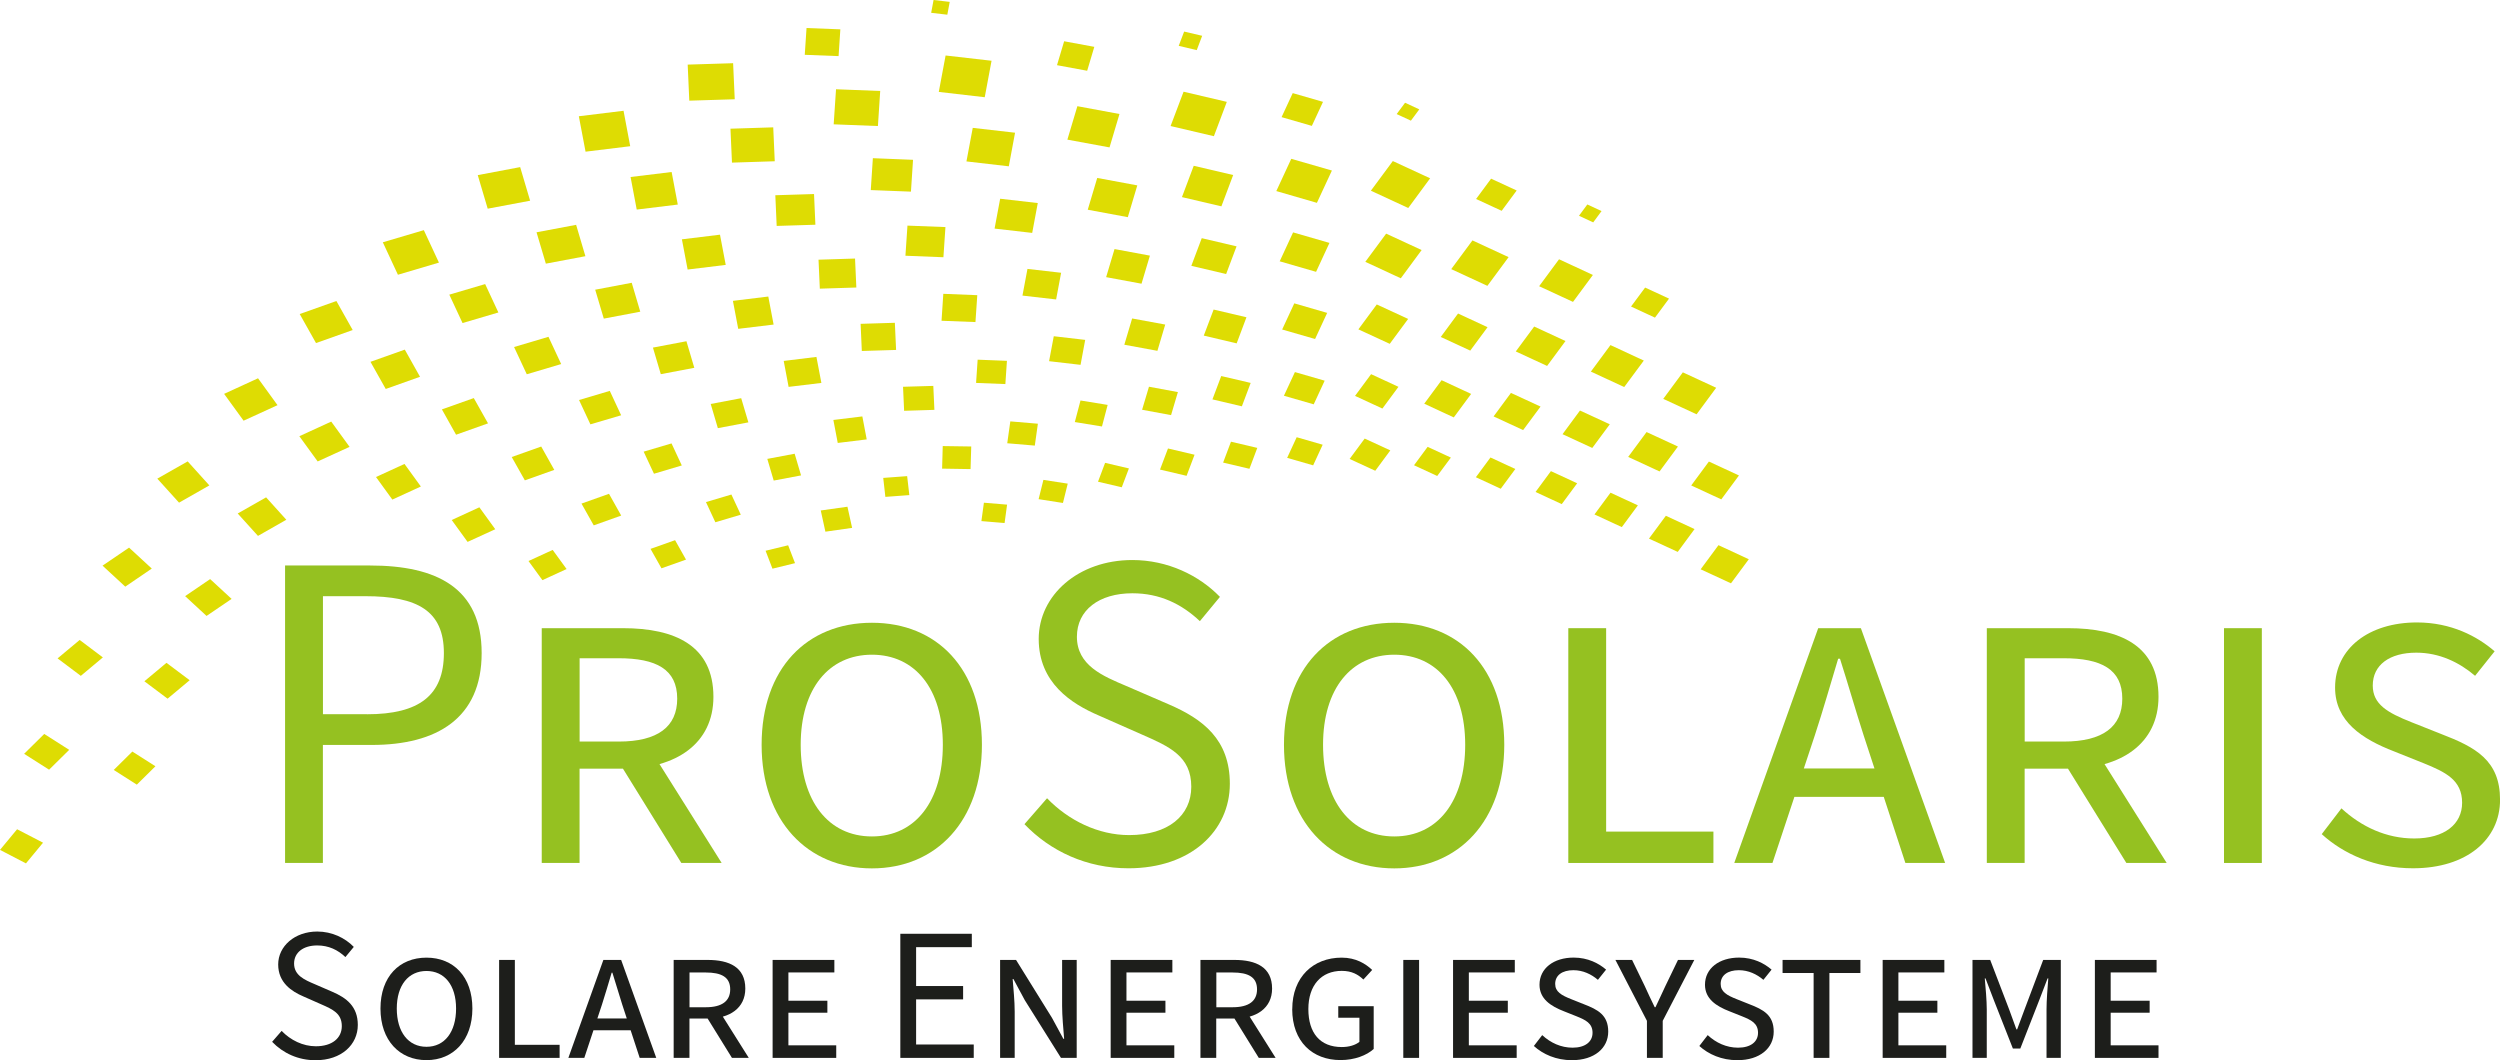 <?xml version="1.0" encoding="UTF-8"?>
<svg id="Ebene_2" data-name="Ebene 2" xmlns="http://www.w3.org/2000/svg" viewBox="0 0 479.8 203.46">
  <defs>
    <style>
      .cls-1 {
        fill: #95c11f;
      }

      .cls-2 {
        fill: #95c121;
      }

      .cls-3 {
        fill: #dedc03;
      }

      .cls-4 {
        fill: #1d1e1b;
      }
    </style>
  </defs>
  <g id="Ebene_2-2" data-name="Ebene 2">
    <g>
      <path class="cls-1" d="M280.39,116.06c-.16,0-.32,0-.48-.01.16,0,.32,0,.48.01Z"/>
      <polygon class="cls-3" points="332.21 111.95 326.39 109.26 329.81 104.63 335.63 107.33 332.21 111.95"/>
      <polygon class="cls-3" points="330.35 95.84 324.58 93.17 327.97 88.58 333.74 91.25 330.35 95.84"/>
      <polygon class="cls-3" points="321.99 105.92 316.47 103.37 319.71 98.99 325.22 101.54 321.99 105.92"/>
      <polygon class="cls-3" points="311.26 101.16 306.01 98.73 309.09 94.56 314.34 96.99 311.26 101.16"/>
      <polygon class="cls-3" points="318.5 90.48 312.48 87.69 316.01 82.92 322.03 85.7 318.5 90.48"/>
      <polygon class="cls-3" points="325.61 79.51 319.21 76.55 322.97 71.46 329.37 74.42 325.61 79.51"/>
      <polygon class="cls-3" points="311.72 74.28 305.32 71.32 309.08 66.23 315.48 69.2 311.72 74.28"/>
      <polygon class="cls-3" points="299.73 96.75 294.7 94.42 297.65 90.42 302.69 92.75 299.73 96.75"/>
      <polygon class="cls-3" points="305.59 85.97 299.88 83.33 303.23 78.79 308.95 81.43 305.59 85.97"/>
      <polygon class="cls-3" points="317.62 60.96 313.03 58.83 315.73 55.19 320.32 57.31 317.62 60.96"/>
      <polygon class="cls-3" points="301.89 57.94 295.39 54.93 299.21 49.76 305.71 52.77 301.89 57.94"/>
      <polygon class="cls-3" points="296.92 70.23 290.91 67.45 294.44 62.67 300.45 65.45 296.92 70.23"/>
      <polygon class="cls-3" points="292.32 82.54 286.65 79.92 289.98 75.41 295.66 78.03 292.32 82.54"/>
      <polygon class="cls-3" points="288.02 93.8 283.25 91.59 286.05 87.8 290.82 90.01 288.02 93.8"/>
      <polygon class="cls-3" points="305.77 42.68 303.04 41.41 304.64 39.24 307.37 40.51 305.77 42.68"/>
      <polygon class="cls-3" points="285.46 54.86 278.52 51.65 282.59 46.14 289.53 49.35 285.46 54.86"/>
      <polygon class="cls-3" points="282.17 67.29 276.51 64.67 279.83 60.17 285.49 62.8 282.17 67.29"/>
      <polygon class="cls-3" points="279.01 80.11 273.34 77.48 276.67 72.97 282.34 75.6 279.01 80.11"/>
      <polygon class="cls-3" points="275.83 91.35 271.38 89.29 273.99 85.76 278.45 87.82 275.83 91.35"/>
      <polygon class="cls-3" points="288.2 40.46 283.29 38.19 286.17 34.29 291.08 36.56 288.2 40.46"/>
      <polygon class="cls-3" points="268.84 53.41 262.03 50.25 266.03 44.84 272.84 47.99 268.84 53.41"/>
      <polygon class="cls-3" points="266.72 65.99 260.7 63.21 264.23 58.43 270.25 61.21 266.72 65.99"/>
      <polygon class="cls-3" points="265.31 78.41 260.06 75.98 263.14 71.81 268.39 74.24 265.31 78.41"/>
      <polygon class="cls-3" points="263.94 90.35 259.02 88.08 261.91 84.17 266.83 86.44 263.94 90.35"/>
      <polygon class="cls-3" points="270.78 23.16 268.05 21.89 269.66 19.72 272.39 20.99 270.78 23.16"/>
      <polygon class="cls-3" points="270.27 39.92 263.1 36.6 267.31 30.91 274.47 34.22 270.27 39.92"/>
      <polygon class="cls-3" points="252.58 52.17 245.6 50.15 248.17 44.6 255.15 46.62 252.58 52.17"/>
      <polygon class="cls-3" points="252.39 65.06 246.07 63.24 248.4 58.22 254.71 60.05 252.39 65.06"/>
      <polygon class="cls-3" points="252.13 77.6 246.41 75.95 248.52 71.41 254.23 73.06 252.13 77.6"/>
      <polygon class="cls-3" points="252.02 89.31 247.03 87.87 248.86 83.91 253.85 85.35 252.02 89.31"/>
      <polygon class="cls-3" points="251.77 24.16 245.96 22.48 248.1 17.87 253.91 19.55 251.77 24.16"/>
      <polygon class="cls-3" points="252.74 38.93 244.95 36.67 247.82 30.48 255.62 32.73 252.74 38.93"/>
      <polygon class="cls-3" points="234.41 39.6 226.84 37.83 229.1 31.82 236.67 33.59 234.41 39.6"/>
      <polygon class="cls-3" points="235.32 52.59 228.64 51.02 230.64 45.71 237.32 47.28 235.32 52.59"/>
      <polygon class="cls-3" points="237.34 65.9 231.03 64.41 232.92 59.41 239.22 60.89 237.34 65.9"/>
      <polygon class="cls-3" points="238.34 77.98 232.69 76.65 234.38 72.17 240.03 73.49 238.34 77.98"/>
      <polygon class="cls-3" points="229.68 9.62 226.22 8.8 227.26 6.06 230.72 6.87 229.68 9.62"/>
      <polygon class="cls-3" points="232.97 26.14 224.66 24.19 227.15 17.6 235.45 19.55 232.97 26.14"/>
      <polygon class="cls-3" points="239.79 89.97 234.74 88.78 236.25 84.77 241.3 85.96 239.79 89.97"/>
      <polygon class="cls-3" points="210.58 34.15 218.27 35.58 216.45 41.68 208.76 40.25 210.58 34.15"/>
      <polygon class="cls-3" points="213.9 47.8 220.69 49.06 219.08 54.45 212.29 53.19 213.9 47.8"/>
      <polygon class="cls-3" points="217.28 61.12 223.63 62.29 222.13 67.33 215.78 66.16 217.28 61.12"/>
      <polygon class="cls-3" points="220.51 74.22 226.06 75.25 224.75 79.67 219.19 78.64 220.51 74.22"/>
      <polygon class="cls-3" points="204.23 7.92 210.02 8.99 208.65 13.58 202.86 12.51 204.23 7.92"/>
      <polygon class="cls-3" points="206.77 20.38 214.85 21.88 212.94 28.29 204.85 26.8 206.77 20.38"/>
      <polygon class="cls-3" points="227.73 91.32 222.63 90.12 224.16 86.07 229.26 87.27 227.73 91.32"/>
      <polygon class="cls-3" points="186.69 24.54 194.81 25.47 193.61 31.92 185.48 30.98 186.69 24.54"/>
      <polygon class="cls-3" points="191.95 38.14 199.17 38.97 198.1 44.7 190.88 43.87 191.95 38.14"/>
      <polygon class="cls-3" points="197.19 51.61 203.65 52.35 202.69 57.47 196.23 56.73 197.19 51.61"/>
      <polygon class="cls-3" points="202.24 64.53 208.27 65.23 207.38 70.02 201.34 69.32 202.24 64.53"/>
      <polygon class="cls-3" points="179.17 0 182.27 .36 181.81 2.82 178.71 2.46 179.17 0"/>
      <polygon class="cls-3" points="181.48 10.65 190.3 11.66 188.99 18.66 180.17 17.64 181.48 10.65"/>
      <polygon class="cls-3" points="211.49 81.85 206.28 81 207.37 76.86 212.58 77.71 211.49 81.85"/>
      <polygon class="cls-3" points="215.29 93.52 210.73 92.45 212.09 88.83 216.66 89.9 215.29 93.52"/>
      <polygon class="cls-3" points="167.52 30.36 175.23 30.67 174.83 36.78 167.12 36.48 167.52 30.36"/>
      <polygon class="cls-3" points="174.16 43.3 181.45 43.58 181.06 49.37 173.77 49.08 174.16 43.3"/>
      <polygon class="cls-3" points="181.04 56.39 187.56 56.65 187.21 61.81 180.7 61.56 181.04 56.39"/>
      <polygon class="cls-3" points="187.63 69.03 193.25 69.25 192.95 73.71 187.33 73.49 187.63 69.03"/>
      <polygon class="cls-3" points="154.79 5.38 161.28 5.63 160.94 10.77 154.45 10.52 154.79 5.38"/>
      <polygon class="cls-3" points="160.45 17.13 168.93 17.46 168.49 24.19 160 23.86 160.45 17.13"/>
      <polygon class="cls-3" points="198.6 85.52 193.31 85.07 193.9 80.87 199.19 81.32 198.6 85.52"/>
      <polygon class="cls-3" points="204 96.53 199.33 95.8 200.25 92.1 204.92 92.82 204 96.53"/>
      <polygon class="cls-3" points="148.8 37.47 156.23 37.24 156.49 43.13 149.06 43.36 148.8 37.47"/>
      <polygon class="cls-3" points="157.09 49.84 164.1 49.62 164.35 55.18 157.34 55.4 157.09 49.84"/>
      <polygon class="cls-3" points="165.17 62.15 171.74 61.95 171.98 67.16 165.4 67.36 165.17 62.15"/>
      <polygon class="cls-3" points="173.31 74.23 179.12 74.06 179.33 78.66 173.52 78.84 173.31 74.23"/>
      <polygon class="cls-3" points="131.98 12.4 140.7 12.13 141.01 19.05 132.29 19.32 131.98 12.4"/>
      <polygon class="cls-3" points="140.19 24.7 148.4 24.44 148.69 30.95 140.48 31.21 140.19 24.7"/>
      <polygon class="cls-3" points="186.27 90.03 180.81 89.94 180.93 85.61 186.4 85.69 186.27 90.03"/>
      <polygon class="cls-3" points="192.8 100.38 188.35 100.01 188.83 96.48 193.28 96.85 192.8 100.38"/>
      <polygon class="cls-3" points="130.87 45.93 138.18 45.04 139.28 50.84 131.97 51.73 130.87 45.93"/>
      <polygon class="cls-3" points="140.66 57.74 147.45 56.91 148.47 62.29 141.68 63.11 140.66 57.74"/>
      <polygon class="cls-3" points="150.41 69.27 156.69 68.5 157.64 73.49 151.35 74.25 150.41 69.27"/>
      <polygon class="cls-3" points="159.94 80.6 165.5 79.92 166.34 84.33 160.78 85.01 159.94 80.6"/>
      <polygon class="cls-3" points="111.09 22.31 119.67 21.26 120.95 28.06 112.38 29.11 111.09 22.31"/>
      <polygon class="cls-3" points="121.02 33.97 128.9 33.01 130.08 39.26 122.2 40.22 121.02 33.97"/>
      <polygon class="cls-3" points="174.52 95.02 169.92 95.36 169.51 91.72 174.1 91.38 174.52 95.02"/>
      <polygon class="cls-3" points="114.23 55.6 121.24 54.27 122.88 59.82 115.88 61.15 114.23 55.6"/>
      <polygon class="cls-3" points="125.31 66.71 131.74 65.49 133.25 70.59 126.82 71.81 125.31 66.71"/>
      <polygon class="cls-3" points="136.4 77.53 142.25 76.42 143.63 81.06 137.77 82.17 136.4 77.53"/>
      <polygon class="cls-3" points="147.26 88.07 152.51 87.08 153.74 91.24 148.49 92.23 147.26 88.07"/>
      <polygon class="cls-3" points="91.69 33.61 99.83 32.07 101.74 38.52 93.6 40.05 91.69 33.61"/>
      <polygon class="cls-3" points="102.97 44.58 110.57 43.15 112.35 49.17 104.76 50.6 102.97 44.58"/>
      <polygon class="cls-3" points="163.54 101.31 158.41 102.04 157.52 97.97 162.64 97.25 163.54 101.31"/>
      <polygon class="cls-3" points="98.66 66.6 105.26 64.64 107.7 69.87 101.1 71.83 98.66 66.6"/>
      <polygon class="cls-3" points="111.13 76.77 117.03 75.02 119.21 79.7 113.31 81.44 111.13 76.77"/>
      <polygon class="cls-3" points="123.53 86.68 128.88 85.1 130.85 89.33 125.51 90.92 123.53 86.68"/>
      <polygon class="cls-3" points="135.49 96.36 140.37 94.91 142.17 98.78 137.29 100.23 135.49 96.36"/>
      <polygon class="cls-3" points="73.47 46.5 81.34 44.17 84.24 50.4 76.37 52.73 73.47 46.5"/>
      <polygon class="cls-3" points="86.23 56.55 93.11 54.52 95.65 59.97 88.77 62 86.23 56.55"/>
      <polygon class="cls-3" points="152.58 108.08 148.25 109.14 146.93 105.7 151.26 104.65 152.58 108.08"/>
      <polygon class="cls-3" points="84.81 78.57 90.93 76.4 93.66 81.25 87.53 83.43 84.81 78.57"/>
      <polygon class="cls-3" points="98.21 87.71 103.87 85.7 106.38 90.18 100.73 92.19 98.21 87.71"/>
      <polygon class="cls-3" points="111.6 96.65 116.88 94.77 119.22 98.95 113.95 100.83 111.6 96.65"/>
      <polygon class="cls-3" points="124.85 105.34 129.56 103.67 131.66 107.4 126.95 109.07 124.85 105.34"/>
      <polygon class="cls-3" points="57.52 60.27 64.56 57.77 67.69 63.34 60.65 65.84 57.52 60.27"/>
      <polygon class="cls-3" points="71.1 69.44 77.69 67.1 80.61 72.31 74.03 74.65 71.1 69.44"/>
      <polygon class="cls-3" points="72.16 91.55 77.63 89.04 80.77 93.37 75.3 95.88 72.16 91.55"/>
      <polygon class="cls-3" points="86.69 99.8 92 97.36 95.05 101.57 89.74 104 86.69 99.8"/>
      <polygon class="cls-3" points="101.43 107.67 106.07 105.54 108.74 109.21 104.1 111.34 101.43 107.67"/>
      <polygon class="cls-3" points="43.01 75.59 49.52 72.6 53.26 77.76 46.75 80.74 43.01 75.59"/>
      <polygon class="cls-3" points="57.45 83.72 63.57 80.91 67.09 85.76 60.97 88.56 57.45 83.72"/>
      <polygon class="cls-3" points="30.19 91.86 36.02 88.55 40.18 93.16 34.36 96.47 30.19 91.86"/>
      <polygon class="cls-3" points="45.62 98.55 51.07 95.45 54.95 99.75 49.51 102.85 45.62 98.55"/>
      <polygon class="cls-3" points="19.68 108.56 24.77 105.1 29.13 109.12 24.04 112.59 19.68 108.56"/>
      <polygon class="cls-3" points="35.53 114.41 40.33 111.14 44.45 114.94 39.64 118.21 35.53 114.41"/>
      <polygon class="cls-3" points="11.05 126.36 15.29 122.82 19.74 126.17 15.51 129.71 11.05 126.36"/>
      <polygon class="cls-3" points="27.71 130.75 31.95 127.21 36.4 130.55 32.16 134.09 27.71 130.75"/>
      <polygon class="cls-3" points="4.63 144.67 8.49 140.86 13.28 143.91 9.42 147.72 4.63 144.67"/>
      <polygon class="cls-3" points="21.83 147.77 25.4 144.24 29.83 147.06 26.26 150.59 21.83 147.77"/>
      <polygon class="cls-3" points="0 163.11 3.28 159.15 8.26 161.73 4.98 165.7 0 163.11"/>
      <path class="cls-2" d="M54.72,108.53h16.3c12.79,0,21.42,4.3,21.42,16.81s-8.59,17.63-21.08,17.63h-9.39v22.64h-7.26v-57.08ZM70.45,137.08c9.99,0,14.74-3.62,14.74-11.74s-5.06-10.92-15.09-10.92h-8.12v22.65h8.47Z"/>
      <path class="cls-2" d="M103.97,120.56h15.59c9.99,0,17.36,3.34,17.36,13.18,0,9-7.25,13.78-17.18,13.78h-8.51v18.1h-7.26v-45.06ZM118.76,142.32c7.49,0,11.21-2.86,11.21-8.23,0-5.65-4.04-7.76-11.27-7.76h-7.46v15.99h7.53ZM118.36,145.59l6.36-1.89,13.78,21.92h-7.74l-12.4-20.03Z"/>
      <path class="cls-2" d="M146.17,142.94c0-14.66,8.7-23.42,21.17-23.42s21.11,8.8,21.11,23.42-8.76,23.72-21.11,23.72-21.17-9.07-21.17-23.72ZM180.95,142.94c0-10.81-5.38-17.29-13.61-17.29s-13.67,6.48-13.67,17.29,5.32,17.59,13.67,17.59,13.61-6.79,13.61-17.59Z"/>
      <path class="cls-2" d="M196.6,158.19l4.35-4.99c4.11,4.26,9.82,7.07,15.75,7.07,7.49,0,11.93-3.73,11.93-9.28,0-5.83-4.14-7.69-9.52-10.04l-8.2-3.62c-5.32-2.27-11.56-6.3-11.56-14.7s7.6-15.15,17.97-15.15c6.77,0,12.8,2.93,16.81,7.07l-3.85,4.66c-3.5-3.3-7.68-5.35-12.96-5.35-6.39,0-10.64,3.23-10.64,8.34,0,5.5,4.98,7.55,9.45,9.44l8.14,3.52c6.61,2.84,11.76,6.77,11.76,15.26,0,9.02-7.45,16.22-19.45,16.22-8.02,0-14.98-3.27-19.97-8.47Z"/>
      <path class="cls-2" d="M246.42,142.94c0-14.66,8.71-23.42,21.17-23.42s21.11,8.8,21.11,23.42-8.76,23.72-21.11,23.72-21.17-9.07-21.17-23.72ZM281.2,142.94c0-10.81-5.38-17.29-13.61-17.29s-13.67,6.48-13.67,17.29,5.32,17.59,13.67,17.59,13.61-6.79,13.61-17.59Z"/>
      <polygon class="cls-2" points="300.99 120.56 308.25 120.56 308.25 159.6 328.84 159.6 328.84 165.62 300.99 165.62 300.99 120.56"/>
      <path class="cls-2" d="M348.95,120.56h8.19l16.17,45.06h-7.63l-8.02-24.52c-1.61-5-2.96-9.78-4.53-14.68h-.35c-1.51,4.99-2.85,9.74-4.47,14.68l-8.14,24.52h-7.33l16.11-45.06ZM341.72,147.49h22.56v5.44h-22.56v-5.44Z"/>
      <path class="cls-2" d="M381.31,120.56h15.59c9.99,0,17.36,3.34,17.36,13.18,0,9-7.25,13.78-17.18,13.78h-8.51v18.1h-7.26v-45.06ZM396.1,142.32c7.49,0,11.21-2.86,11.21-8.23,0-5.65-4.04-7.76-11.27-7.76h-7.46v15.99h7.53ZM395.69,145.59l6.36-1.89,13.78,21.92h-7.74l-12.4-20.03Z"/>
      <rect class="cls-2" x="426.83" y="120.56" width="7.26" height="45.06"/>
      <path class="cls-2" d="M445.57,160.11l3.8-4.97c3.83,3.54,8.63,5.78,13.97,5.78,5.84,0,9.19-2.76,9.19-6.85,0-4.38-3.19-5.89-7.4-7.6l-5.65-2.26c-6.15-2.37-11.33-5.76-11.33-12.25,0-7.54,6.52-12.5,15.71-12.5,6.56,0,11.59,2.66,14.91,5.54l-3.75,4.7c-3.04-2.59-6.86-4.44-11.28-4.44-5.13,0-8.36,2.35-8.36,6.3,0,3.62,2.83,5.22,7.44,7.05l5.67,2.25c6.62,2.54,11.32,5.06,11.32,12.64s-6.37,13.14-16.71,13.14c-7.25,0-13.3-2.72-17.51-6.55Z"/>
      <path class="cls-4" d="M52.24,199.93l1.81-2.08c1.71,1.78,4.09,2.95,6.57,2.95,3.12,0,4.98-1.56,4.98-3.87,0-2.43-1.73-3.21-3.97-4.19l-3.42-1.51c-2.22-.95-4.82-2.63-4.82-6.13s3.17-6.32,7.5-6.32c2.82,0,5.34,1.22,7.01,2.95l-1.61,1.95c-1.46-1.38-3.21-2.23-5.41-2.23-2.67,0-4.44,1.35-4.44,3.48,0,2.29,2.08,3.15,3.94,3.94l3.39,1.47c2.75,1.18,4.9,2.83,4.9,6.37,0,3.76-3.11,6.77-8.11,6.77-3.34,0-6.25-1.36-8.33-3.53Z"/>
      <path class="cls-4" d="M73.02,193.56c0-6.12,3.63-9.77,8.83-9.77s8.81,3.67,8.81,9.77-3.65,9.9-8.81,9.9-8.83-3.78-8.83-9.9ZM87.53,193.56c0-4.51-2.24-7.21-5.68-7.21s-5.7,2.7-5.7,7.21,2.22,7.34,5.7,7.34,5.68-2.83,5.68-7.34Z"/>
      <polygon class="cls-4" points="95.79 184.23 98.81 184.23 98.81 200.52 107.4 200.52 107.4 203.03 95.79 203.03 95.79 184.23"/>
      <path class="cls-4" d="M115.79,184.23h3.42l6.74,18.8h-3.18l-3.35-10.23c-.67-2.09-1.23-4.08-1.89-6.12h-.14c-.63,2.08-1.19,4.06-1.86,6.12l-3.39,10.23h-3.06l6.72-18.8ZM112.78,195.46h9.41v2.27h-9.41v-2.27Z"/>
      <path class="cls-4" d="M129.3,184.23h6.5c4.17,0,7.24,1.39,7.24,5.5,0,3.76-3.03,5.75-7.17,5.75h-3.55v7.55h-3.03v-18.8ZM135.46,193.31c3.12,0,4.68-1.2,4.68-3.43,0-2.36-1.68-3.24-4.7-3.24h-3.11v6.67h3.14ZM135.3,194.67l2.65-.79,5.75,9.14h-3.23l-5.17-8.36Z"/>
      <polygon class="cls-4" points="148.28 184.23 160.13 184.23 160.13 186.63 151.31 186.63 151.31 192.06 158.79 192.06 158.79 194.36 151.31 194.36 151.31 200.62 160.49 200.62 160.49 203.03 148.28 203.03 148.28 184.23"/>
      <polygon class="cls-4" points="172.79 179.21 186.51 179.21 186.51 181.78 175.82 181.78 175.82 189.24 184.84 189.24 184.84 191.8 175.82 191.8 175.82 200.46 186.88 200.46 186.88 203.03 172.79 203.03 172.79 179.21"/>
      <path class="cls-4" d="M191.92,184.23h3.08l6.9,11.12,2.18,4.02h.15c-.15-1.9-.39-4.29-.39-6.34v-8.8h2.8v18.8h-3.02l-6.95-11.09-2.18-4.05h-.14c.15,1.96.39,4.24.39,6.26v8.88h-2.8v-18.8Z"/>
      <polygon class="cls-4" points="213.16 184.23 225 184.23 225 186.63 216.19 186.63 216.19 192.06 223.67 192.06 223.67 194.36 216.19 194.36 216.19 200.62 225.37 200.62 225.37 203.03 213.16 203.03 213.16 184.23"/>
      <path class="cls-4" d="M230.4,184.23h6.5c4.17,0,7.24,1.39,7.24,5.5,0,3.76-3.03,5.75-7.17,5.75h-3.55v7.55h-3.03v-18.8ZM236.57,193.31c3.12,0,4.68-1.2,4.68-3.43,0-2.36-1.68-3.24-4.7-3.24h-3.11v6.67h3.14ZM236.41,194.67l2.65-.79,5.75,9.14h-3.23l-5.17-8.36Z"/>
      <path class="cls-4" d="M248.01,193.67c0-6.17,4.04-9.88,9.48-9.88,2.76,0,4.61,1.19,5.86,2.36l-1.69,1.84c-1.02-.96-2.21-1.66-4.15-1.66-3.9,0-6.41,2.73-6.41,7.33s2.25,7.29,6.41,7.29c1.4,0,2.62-.37,3.39-1v-4.62h-4.06v-2.22h6.8v8.21c-1.35,1.23-3.67,2.13-6.37,2.13-5.37,0-9.27-3.53-9.27-9.79Z"/>
      <rect class="cls-4" x="269.32" y="184.23" width="3.03" height="18.8"/>
      <polygon class="cls-4" points="278.87 184.23 290.72 184.23 290.72 186.63 281.9 186.63 281.9 192.06 289.38 192.06 289.38 194.36 281.9 194.36 281.9 200.62 291.08 200.62 291.08 203.03 278.87 203.03 278.87 184.23"/>
      <path class="cls-4" d="M294.39,200.73l1.59-2.07c1.6,1.48,3.6,2.41,5.83,2.41,2.44,0,3.83-1.15,3.83-2.86,0-1.83-1.33-2.46-3.09-3.17l-2.36-.94c-2.57-.99-4.73-2.4-4.73-5.11,0-3.14,2.72-5.21,6.56-5.21,2.74,0,4.83,1.11,6.22,2.31l-1.57,1.96c-1.27-1.08-2.86-1.85-4.71-1.85-2.14,0-3.49.98-3.49,2.63,0,1.51,1.18,2.18,3.1,2.94l2.36.94c2.76,1.06,4.72,2.11,4.72,5.28s-2.66,5.48-6.97,5.48c-3.03,0-5.55-1.13-7.31-2.73Z"/>
      <path class="cls-4" d="M316.08,195.92l-6.05-11.69h3.2l2.41,4.97c.62,1.4,1.25,2.68,1.93,4.1h.15c.65-1.42,1.3-2.71,1.92-4.1l2.4-4.97h3.13l-6.06,11.69v7.11h-3.03v-7.11Z"/>
      <path class="cls-4" d="M326.15,200.73l1.59-2.07c1.6,1.48,3.6,2.41,5.83,2.41,2.44,0,3.83-1.15,3.83-2.86,0-1.83-1.33-2.46-3.09-3.17l-2.36-.94c-2.57-.99-4.73-2.4-4.73-5.11,0-3.14,2.72-5.21,6.56-5.21,2.74,0,4.83,1.11,6.22,2.31l-1.57,1.96c-1.27-1.08-2.86-1.85-4.71-1.85-2.14,0-3.49.98-3.49,2.63,0,1.51,1.18,2.18,3.1,2.94l2.36.94c2.76,1.06,4.72,2.11,4.72,5.28s-2.66,5.48-6.97,5.48c-3.03,0-5.55-1.13-7.31-2.73Z"/>
      <polygon class="cls-4" points="348.07 186.74 342.11 186.74 342.11 184.23 357.05 184.23 357.05 186.74 351.1 186.74 351.1 203.03 348.07 203.03 348.07 186.74"/>
      <polygon class="cls-4" points="361.32 184.23 373.16 184.23 373.16 186.63 364.34 186.63 364.34 192.06 371.82 192.06 371.82 194.36 364.34 194.36 364.34 200.62 373.52 200.62 373.52 203.03 361.32 203.03 361.32 184.23"/>
      <path class="cls-4" d="M378.56,184.23h3.4l3.67,9.59,1.36,3.74h.14l1.39-3.74,3.61-9.59h3.38v18.8h-2.74v-9.3c0-1.7.19-4.19.34-5.95h-.14l-1.63,4.25-3.6,9.2h-1.43l-3.62-9.2-1.63-4.25h-.14c.15,1.71.38,4.25.38,5.95v9.3h-2.74v-18.8Z"/>
      <polygon class="cls-4" points="402.05 184.23 413.89 184.23 413.89 186.63 405.08 186.63 405.08 192.06 412.56 192.06 412.56 194.36 405.08 194.36 405.08 200.62 414.26 200.62 414.26 203.03 402.05 203.03 402.05 184.23"/>
    </g>
  </g>
</svg>